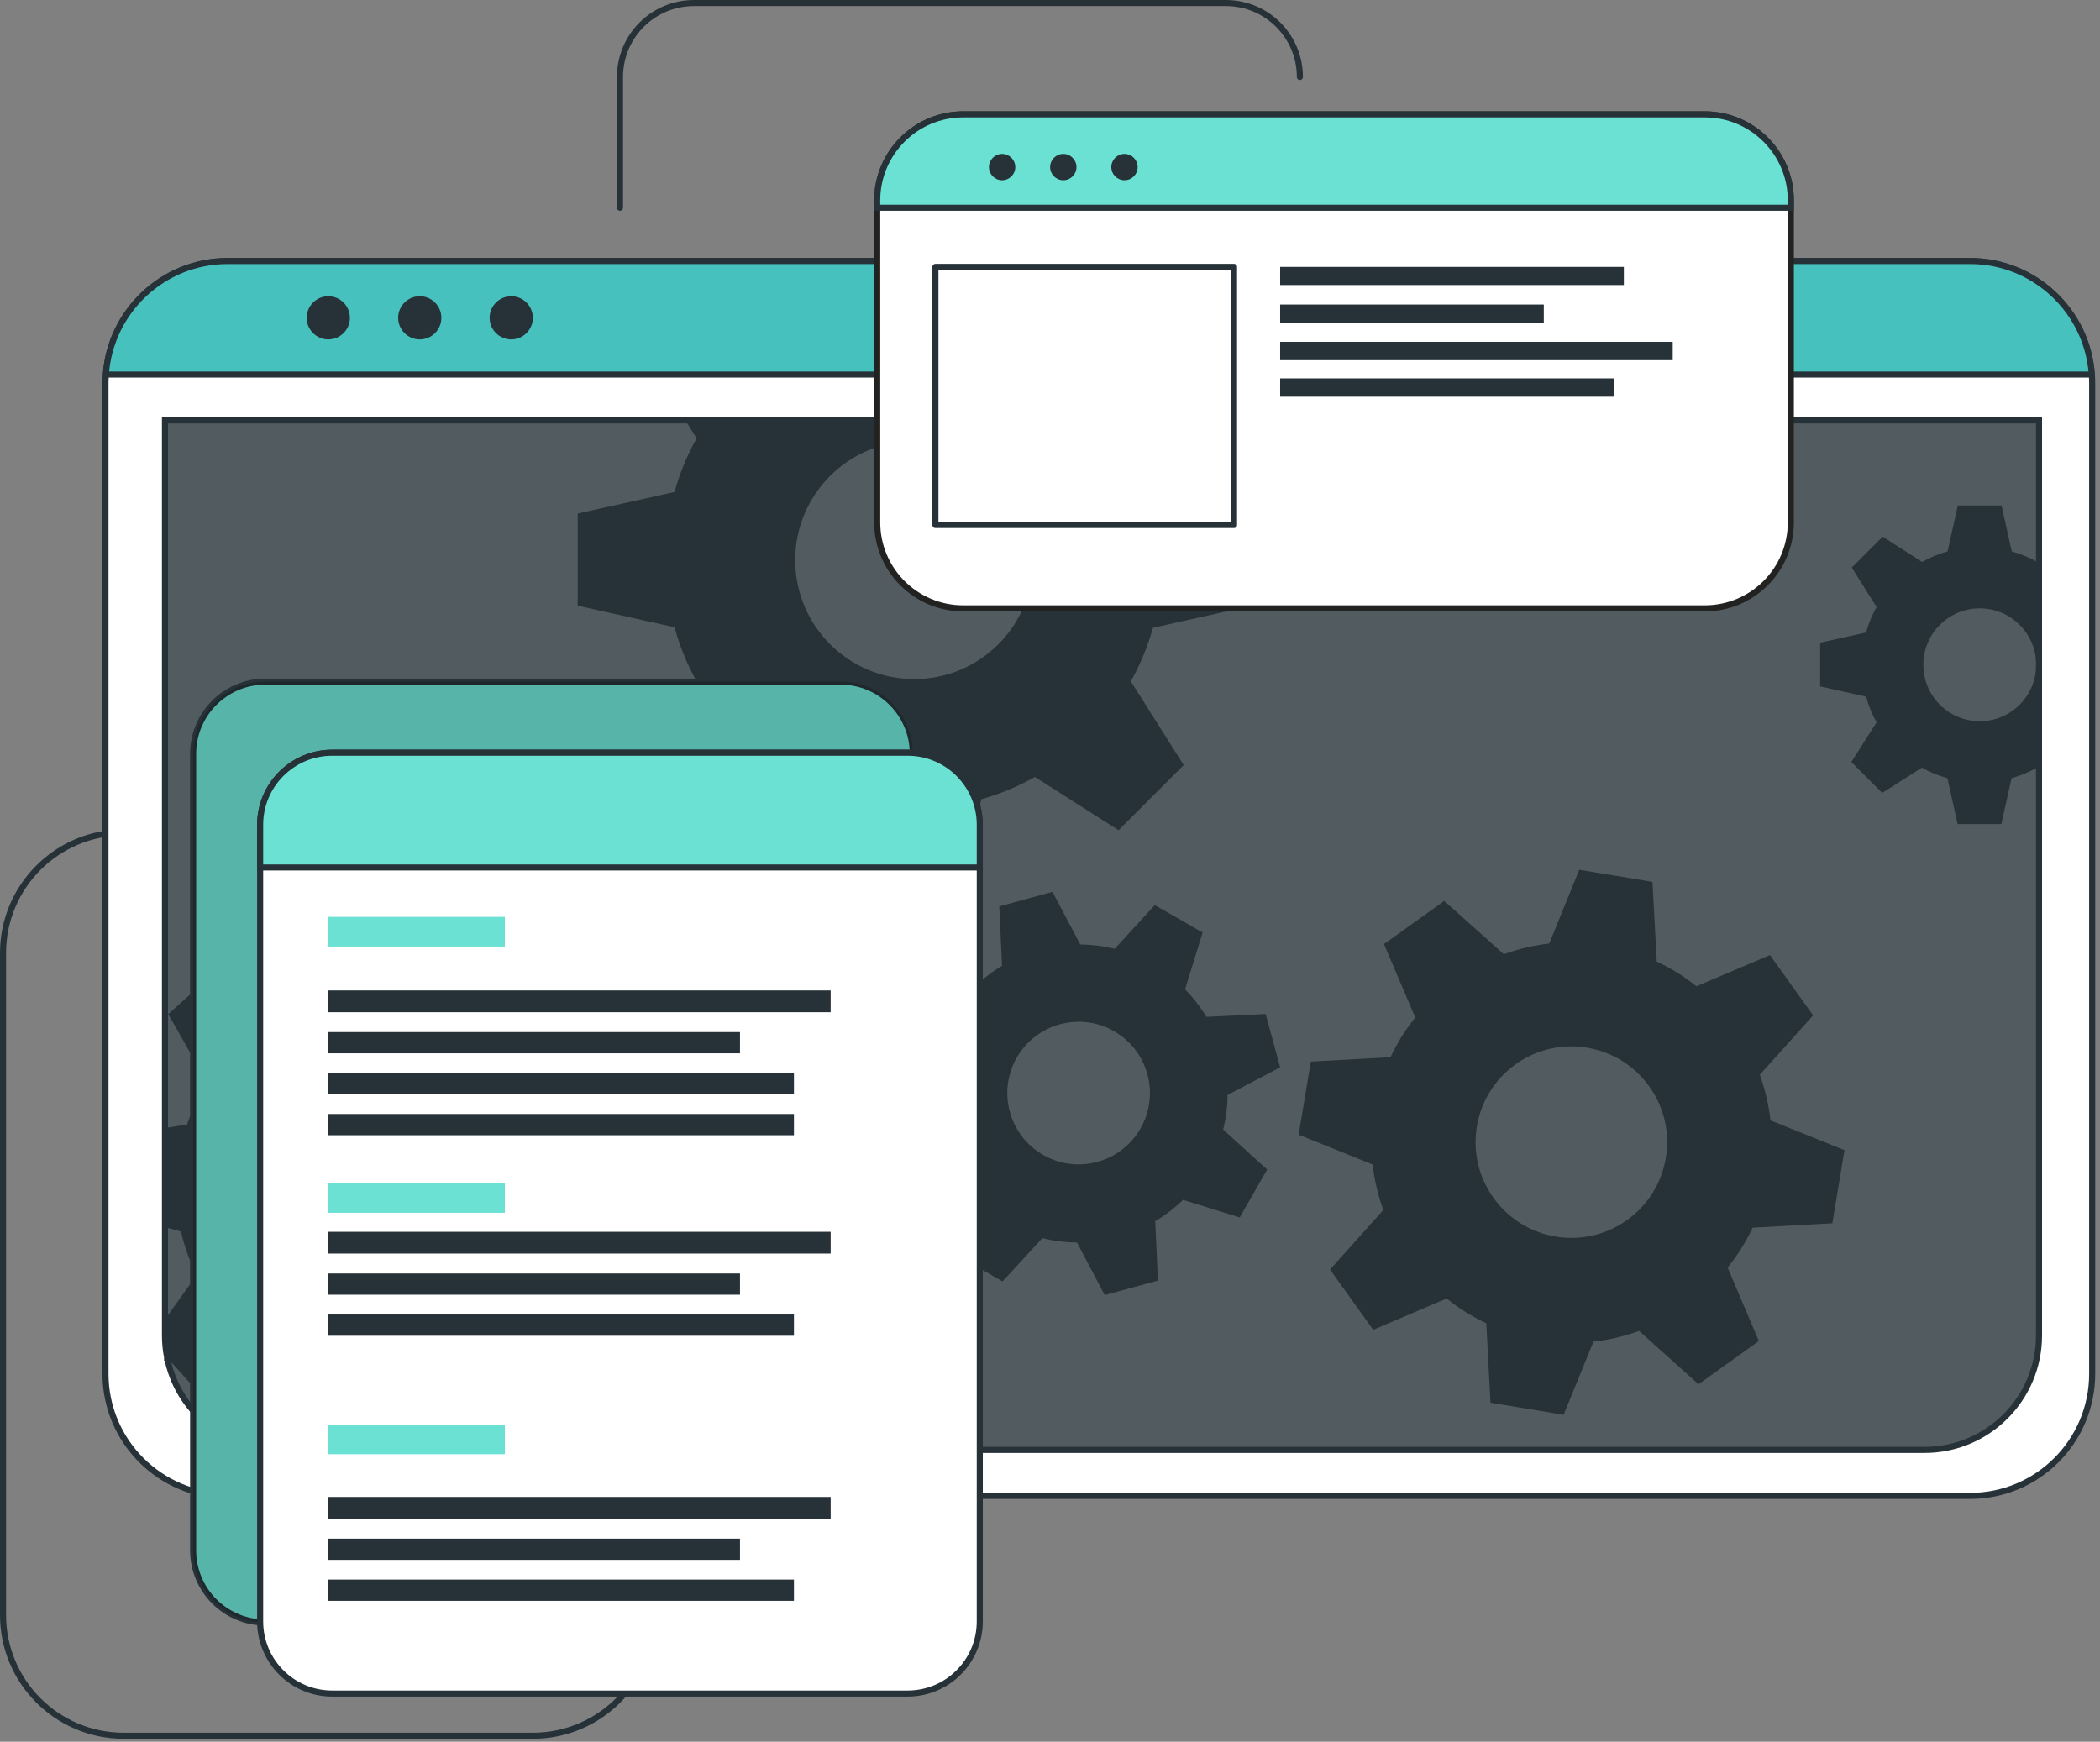 <svg width="346" height="287" viewBox="0 0 346 287" fill="none" xmlns="http://www.w3.org/2000/svg">
<rect x="0" y="0" width="346" height="287" fill="#808080" stroke="none"/>
<g clip-path="url(#clip0_2700_19476)">
<path d="M25.29 137.16H20.38C9.4 137.16 0.5 146.06 0.5 157.04V266.13C0.5 277.11 9.4 286.01 20.38 286.01H87.79C98.77 286.01 107.67 277.11 107.67 266.13" stroke="#263238" stroke-linecap="round" stroke-linejoin="round"/>
<path d="M102.15 34.23V12.68C102.15 5.96 107.6 0.5 114.33 0.5H201.99C208.71 0.5 214.17 5.95 214.17 12.68" stroke="#263238" stroke-linecap="round" stroke-linejoin="round"/>
<path d="M344.71 63.14V226.37C344.71 237.48 335.7 246.49 324.59 246.49H37.5C26.39 246.49 17.38 237.48 17.38 226.37V63.14C17.38 62.66 17.4 62.19 17.44 61.72C18.16 51.27 26.87 43.01 37.5 43.01H324.59C335.22 43.01 343.93 51.27 344.65 61.72C344.69 62.19 344.71 62.66 344.71 63.14Z" fill="white" stroke="#263238" stroke-linecap="round" stroke-linejoin="round"/>
<path d="M27.17 69.26H335.95V220.05C335.95 230.46 327.5 238.91 317.09 238.91H46.03C35.62 238.91 27.17 230.46 27.17 220.05V69.26Z" fill="#263238"/>
<path opacity="0.2" d="M335.95 69.26V220.05C335.95 230.46 327.6 238.9 317.3 238.9H45.82C35.53 238.9 27.17 230.46 27.17 220.05V69.26H335.95Z" fill="white"/>
<path d="M344.649 61.72H17.439C18.16 51.27 26.869 43.01 37.499 43.01H324.589C335.219 43.01 343.929 51.27 344.649 61.72Z" fill="#46C1BE" stroke="#263238" stroke-miterlimit="10"/>
<path d="M57.65 52.37C57.65 54.34 56.05 55.93 54.09 55.93C52.13 55.93 50.53 54.33 50.53 52.37C50.53 50.41 52.13 48.81 54.09 48.81C56.05 48.81 57.65 50.41 57.65 52.37Z" fill="#263238"/>
<path d="M72.72 52.37C72.72 54.34 71.12 55.93 69.16 55.93C67.2 55.93 65.6 54.33 65.6 52.37C65.6 50.41 67.2 48.81 69.16 48.81C71.12 48.81 72.72 50.41 72.72 52.37Z" fill="#263238"/>
<path d="M87.79 52.37C87.79 54.34 86.19 55.93 84.23 55.93C82.27 55.93 80.67 54.33 80.67 52.37C80.67 50.41 82.27 48.81 84.23 48.81C86.19 48.81 87.79 50.41 87.79 52.37Z" fill="#263238"/>
<path d="M335.95 69.27V220.05C335.95 230.46 327.51 238.91 317.09 238.91H46.03C36.87 238.91 29.24 232.37 27.54 223.71H27.53V223.66C27.3 222.49 27.18 221.28 27.18 220.05V69.27H335.95Z" stroke="#263238" stroke-miterlimit="10"/>
<path d="M335.65 92.59C334.33 91.85 332.92 91.27 331.46 90.86L329.77 83.29H322.57L320.89 90.86C319.42 91.26 318.01 91.85 316.69 92.59L310.19 88.43L305.1 93.52L309.19 100.02C308.44 101.35 307.86 102.76 307.46 104.22L299.89 105.9V113.1L307.46 114.79C307.86 116.27 308.44 117.69 309.19 119.02L305.03 125.56L310.12 130.65L316.66 126.49C317.98 127.24 319.39 127.82 320.86 128.23L322.54 135.79H329.74L331.43 128.23C332.89 127.82 334.3 127.23 335.62 126.49L335.95 126.7V92.4L335.65 92.59ZM326.19 118.84C321.05 118.84 316.89 114.68 316.89 109.54C316.89 104.4 321.05 100.24 326.19 100.24C331.33 100.24 335.49 104.41 335.49 109.54C335.49 114.67 331.33 118.84 326.19 118.84Z" fill="#263238"/>
<path d="M205.93 99.88V84.7L189.97 81.16C189.1 78.08 187.88 75.1 186.32 72.3L188.25 69.26H112.92L114.78 72.22C113.21 75.01 111.99 77.98 111.14 81.07L95.18 84.62V99.8L111.14 103.36C111.99 106.47 113.21 109.47 114.78 112.28L106.01 126.07L116.75 136.8L130.53 128.03C133.33 129.6 136.3 130.83 139.39 131.7L142.93 147.64H158.11L161.68 131.7C164.76 130.83 167.72 129.59 170.51 128.03L184.3 136.8L195.03 126.07L186.32 112.28C187.87 109.48 189.1 106.52 189.97 103.44L205.93 99.88ZM150.63 111.9C139.8 111.9 131.02 103.12 131.02 92.29C131.02 81.46 139.8 72.68 150.63 72.68C161.46 72.68 170.24 81.46 170.24 92.29C170.24 103.12 161.46 111.9 150.63 111.9Z" fill="#263238"/>
<path d="M105.25 204.12L105.89 192.08L93.41 188.56C92.83 186.09 91.97 183.68 90.85 181.4L98.39 170.81L90.31 161.84L79.01 168.23C76.85 166.88 74.55 165.77 72.13 164.94L69.97 152.14L57.93 151.5L54.45 164.02C51.97 164.57 49.57 165.43 47.29 166.56L36.71 159.02L27.73 167.1L34.13 178.41C32.75 180.56 31.65 182.86 30.83 185.28L27.18 185.88V202.19L29.83 202.94C30.39 205.43 31.25 207.84 32.39 210.12L27.18 217.41L27.53 223.66V223.7H27.54L32.91 229.67L44.23 223.28C46.39 224.67 48.71 225.79 51.13 226.61L53.19 238.9L53.29 239.42L65.33 240.06L65.65 238.91L68.81 227.54C71.31 226.98 73.71 226.13 76.01 225L86.57 232.53L95.55 224.46L89.17 213.14C90.53 210.99 91.63 208.69 92.43 206.28L105.25 204.12ZM73.27 185.31C67.51 178.91 57.65 178.39 51.25 184.15C44.85 189.91 44.33 199.77 50.09 206.17C55.85 212.57 65.71 213.08 72.11 207.32C78.51 201.56 79.03 191.71 73.27 185.31Z" fill="#263238"/>
<path d="M201.53 186.12C202 184.26 202.24 182.34 202.26 180.42L210.92 175.87L208.53 167.09L198.76 167.55C197.77 165.9 196.59 164.38 195.25 163.01L198.15 153.66L190.26 149.14L183.66 156.34C181.8 155.88 179.9 155.65 177.98 155.62L173.41 146.96L164.64 149.35L165.1 159.13C163.45 160.12 161.93 161.3 160.55 162.64L151.2 159.75L146.67 167.63L153.91 174.21C153.44 176.07 153.2 177.98 153.2 179.9L144.53 184.47L146.92 193.25L156.7 192.79C157.68 194.44 158.85 195.97 160.2 197.33L157.29 206.63L165.18 211.15L171.75 204.01C173.61 204.48 175.52 204.72 177.45 204.73L182.01 213.4L190.78 211.01L190.4 202.65L190.33 201.22C192 200.24 193.53 199.06 194.92 197.71L204.26 200.61L208.12 193.86L208.78 192.72L201.54 186.13L201.53 186.12ZM180.8 191.45C174.53 193.16 168.08 189.46 166.38 183.2C164.67 176.93 168.37 170.48 174.63 168.78C180.9 167.07 187.35 170.77 189.05 177.03C190.76 183.3 187.06 189.75 180.8 191.45Z" fill="#263238"/>
<path d="M301.9 201.57L303.9 189.52L291.7 184.61C291.42 182.04 290.83 179.52 289.95 177.09L298.73 167.31L291.62 157.37L279.51 162.51C277.5 160.9 275.31 159.54 272.97 158.45L272.26 145.31L260.2 143.32L255.26 155.47C252.7 155.77 250.19 156.36 247.77 157.23L237.96 148.45L228.03 155.56L233.18 167.66C231.76 169.44 230.53 171.34 229.51 173.36C229.37 173.64 229.23 173.92 229.1 174.2L215.97 174.93L213.97 186.97L215.95 187.77L226.17 191.89C226.45 194.44 227.03 196.96 227.92 199.38L219.14 209.19L226.25 219.12L238.36 213.96C240.36 215.59 242.56 216.96 244.89 218.05L245.57 231.13L257.62 233.12L262.55 221.06C265.12 220.78 267.64 220.19 270.06 219.3L279.85 228.09L289.79 220.97L284.64 208.86C286.28 206.85 287.67 204.64 288.77 202.29L301.9 201.57ZM268.09 201.03C261 206.1 251.14 204.47 246.07 197.38C240.99 190.3 242.63 180.44 249.71 175.37C256.8 170.29 266.66 171.93 271.73 179.01C276.81 186.1 275.17 195.96 268.09 201.03Z" fill="#263238"/>
<path d="M138.51 112.32H43.7C37.139 112.32 31.82 117.639 31.82 124.2V255.47C31.82 262.031 37.139 267.35 43.7 267.35H138.51C145.071 267.35 150.39 262.031 150.39 255.47V124.2C150.39 117.639 145.071 112.32 138.51 112.32Z" fill="#6BE1D3" stroke="#263238" stroke-miterlimit="10"/>
<path opacity="0.2" d="M138.51 112.32H43.7C37.139 112.32 31.82 117.639 31.82 124.2V255.47C31.82 262.031 37.139 267.35 43.7 267.35H138.51C145.071 267.35 150.39 262.031 150.39 255.47V124.2C150.39 117.639 145.071 112.32 138.51 112.32Z" fill="black"/>
<path d="M161.43 135.91V267.17C161.43 273.74 156.11 279.06 149.54 279.06H54.74C48.18 279.06 42.86 273.74 42.86 267.17V135.91C42.86 129.35 48.18 124.03 54.74 124.03H149.54C156.11 124.03 161.43 129.35 161.43 135.91Z" fill="white" stroke="#263238" stroke-linecap="round" stroke-linejoin="round"/>
<path d="M161.43 135.91V142.94H42.86V135.91C42.86 129.35 48.18 124.03 54.74 124.03H149.54C156.11 124.03 161.43 129.35 161.43 135.91Z" fill="#6BE1D3" stroke="#263238" stroke-miterlimit="10"/>
<path d="M83.181 151.08H54.011V155.97H83.181V151.08Z" fill="#6BE1D3"/>
<path d="M83.181 194.95H54.011V199.84H83.181V194.95Z" fill="#6BE1D3"/>
<path d="M83.181 234.73H54.011V239.62H83.181V234.73Z" fill="#6BE1D3"/>
<path d="M136.861 163.2H54.011V166.79H136.861V163.2Z" fill="#263238"/>
<path d="M121.921 170.06H54.011V173.56H121.921V170.06Z" fill="#263238"/>
<path d="M130.811 176.82H54.011V180.32H130.811V176.82Z" fill="#263238"/>
<path d="M130.811 183.56H54.011V187.06H130.811V183.56Z" fill="#263238"/>
<path d="M136.861 202.97H54.011V206.56H136.861V202.97Z" fill="#263238"/>
<path d="M121.921 209.84H54.011V213.34H121.921V209.84Z" fill="#263238"/>
<path d="M130.811 216.6H54.011V220.1H130.811V216.6Z" fill="#263238"/>
<path d="M136.861 246.66H54.011V250.25H136.861V246.66Z" fill="#263238"/>
<path d="M121.921 253.53H54.011V257.03H121.921V253.53Z" fill="#263238"/>
<path d="M130.811 260.28H54.011V263.78H130.811V260.28Z" fill="#263238"/>
<path d="M295.06 33.02V86.07C295.06 93.9 288.72 100.24 280.89 100.24H158.7C150.88 100.24 144.53 93.9 144.53 86.07V33.02C144.53 25.19 150.88 18.84 158.7 18.84H280.89C288.72 18.84 295.06 25.19 295.06 33.02Z" fill="white" stroke="#222221" stroke-miterlimit="10"/>
<path d="M295.06 33.02V34.23H144.53V33.02C144.53 25.19 150.88 18.84 158.7 18.84H280.89C288.72 18.84 295.06 25.19 295.06 33.02Z" fill="#6BE1D3" stroke="#263238" stroke-miterlimit="10"/>
<path d="M165.11 29.7C166.309 29.7 167.28 28.729 167.28 27.53C167.28 26.332 166.309 25.36 165.11 25.36C163.912 25.36 162.94 26.332 162.94 27.53C162.94 28.729 163.912 29.7 165.11 29.7Z" fill="#263238"/>
<path d="M175.191 29.7C176.389 29.7 177.361 28.729 177.361 27.53C177.361 26.332 176.389 25.36 175.191 25.36C173.992 25.36 173.021 26.332 173.021 27.53C173.021 28.729 173.992 29.7 175.191 29.7Z" fill="#263238"/>
<path d="M185.271 29.7C186.469 29.7 187.441 28.729 187.441 27.53C187.441 26.332 186.469 25.36 185.271 25.36C184.072 25.36 183.101 26.332 183.101 27.53C183.101 28.729 184.072 29.7 185.271 29.7Z" fill="#263238"/>
<path d="M203.32 43.98H154.12V86.51H203.32V43.98Z" stroke="#263238" stroke-linecap="round" stroke-linejoin="round"/>
<path d="M267.55 43.98H210.92V46.97H267.55V43.98Z" fill="#263238"/>
<path d="M254.36 50.18H210.92V53.17H254.36V50.18Z" fill="#263238"/>
<path d="M275.6 56.33H210.92V59.35H275.6V56.33Z" fill="#263238"/>
<path d="M266 62.35H210.92V65.37H266V62.35Z" fill="#263238"/>
</g>
<defs>
<clipPath id="clip0_2700_19476">
<rect width="345.21" height="286.52" fill="white"/>
</clipPath>
</defs>
</svg>
